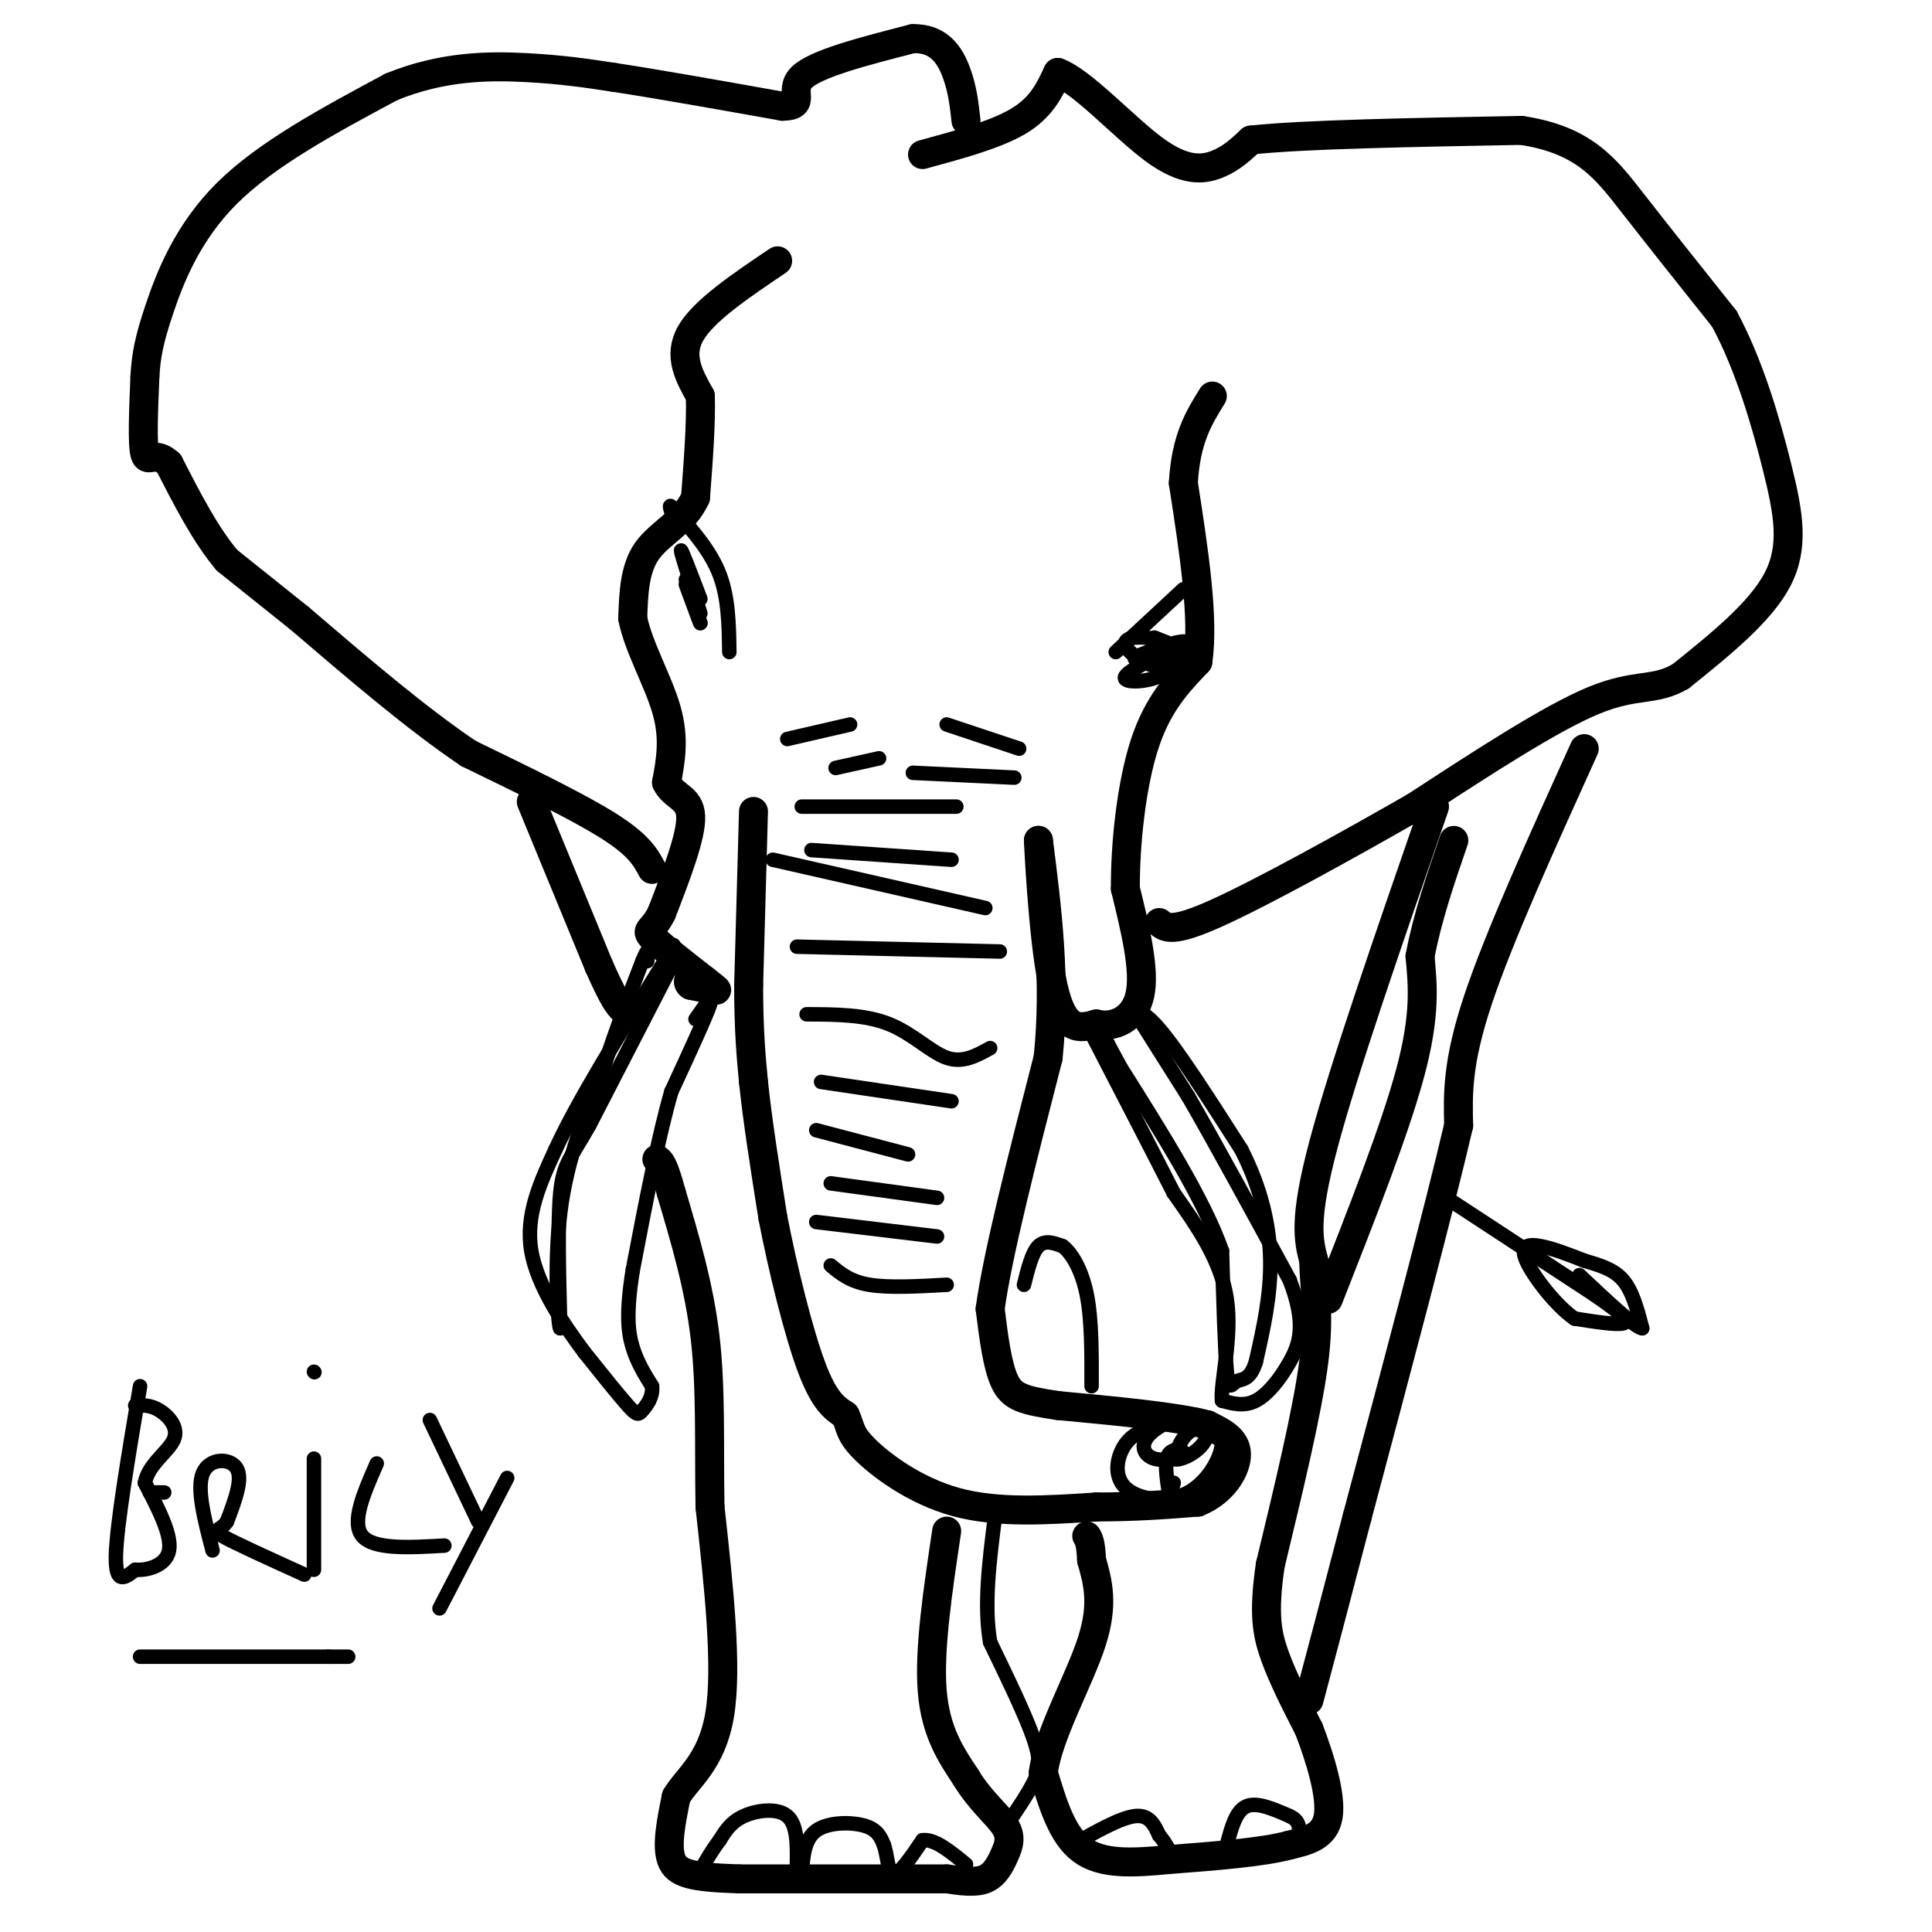 <svg viewBox='0 0 400 400' version='1.1' xmlns='http://www.w3.org/2000/svg' xmlns:xlink='http://www.w3.org/1999/xlink'><g fill='none' stroke='#000000' stroke-width='6' stroke-linecap='round' stroke-linejoin='round'><path d='M156,168c0.000,0.000 -1.000,36.000 -1,36'/><path d='M155,204c0.000,9.333 0.500,14.667 1,20'/><path d='M156,224c0.833,8.000 2.417,18.000 4,28'/><path d='M160,252c2.089,10.800 5.311,23.800 8,31c2.689,7.200 4.844,8.600 7,10'/><path d='M175,293c1.202,2.488 0.708,3.708 4,7c3.292,3.292 10.369,8.655 19,11c8.631,2.345 18.815,1.673 29,1'/><path d='M227,312c8.333,0.000 14.667,-0.500 21,-1'/><path d='M248,311c5.311,-2.111 8.089,-6.889 8,-10c-0.089,-3.111 -3.044,-4.556 -6,-6'/><path d='M250,295c-6.167,-1.667 -18.583,-2.833 -31,-4'/><path d='M219,291c-7.133,-1.067 -9.467,-1.733 -11,-5c-1.533,-3.267 -2.267,-9.133 -3,-15'/><path d='M205,271c1.500,-11.167 6.750,-31.583 12,-52'/><path d='M217,219c1.667,-16.167 -0.167,-30.583 -2,-45'/><path d='M215,174c-0.044,-0.689 0.844,20.089 3,30c2.156,9.911 5.578,8.956 9,8'/><path d='M227,212c3.533,0.889 7.867,-0.889 9,-6c1.133,-5.111 -0.933,-13.556 -3,-22'/><path d='M233,184c-0.067,-9.333 1.267,-21.667 4,-30c2.733,-8.333 6.867,-12.667 11,-17'/><path d='M248,137c1.333,-9.000 -0.833,-23.000 -3,-37'/><path d='M245,100c0.500,-9.167 3.250,-13.583 6,-18'/><path d='M161,54c-7.667,5.167 -15.333,10.333 -18,15c-2.667,4.667 -0.333,8.833 2,13'/><path d='M145,82c0.167,5.667 -0.417,13.333 -1,21'/><path d='M144,103c-2.244,5.089 -7.356,7.311 -10,11c-2.644,3.689 -2.822,8.844 -3,14'/><path d='M131,128c1.089,5.733 5.311,13.067 7,19c1.689,5.933 0.844,10.467 0,15'/><path d='M138,162c1.378,3.000 4.822,3.000 5,7c0.178,4.000 -2.911,12.000 -6,20'/><path d='M137,189c-1.867,3.822 -3.533,3.378 -2,5c1.533,1.622 6.267,5.311 11,9'/><path d='M146,203c2.378,1.889 2.822,2.111 2,2c-0.822,-0.111 -2.911,-0.556 -5,-1'/><path d='M143,204c-0.833,-0.500 -0.417,-1.250 0,-2'/><path d='M135,180c-1.333,-2.500 -2.667,-5.000 -9,-9c-6.333,-4.000 -17.667,-9.500 -29,-15'/><path d='M97,156c-10.667,-7.167 -22.833,-17.583 -35,-28'/><path d='M62,128c-8.333,-6.667 -11.667,-9.333 -15,-12'/><path d='M47,116c-4.500,-5.333 -8.250,-12.667 -12,-20'/><path d='M35,96c-2.978,-2.844 -4.422,0.044 -5,-2c-0.578,-2.044 -0.289,-9.022 0,-16'/><path d='M30,78c0.250,-4.476 0.875,-7.667 3,-14c2.125,-6.333 5.750,-15.810 14,-24c8.250,-8.190 21.125,-15.095 34,-22'/><path d='M81,18c10.711,-4.400 20.489,-4.400 28,-4c7.511,0.400 12.756,1.200 18,2'/><path d='M127,16c8.833,1.333 21.917,3.667 35,6'/><path d='M162,22c5.311,-0.044 1.089,-3.156 4,-6c2.911,-2.844 12.956,-5.422 23,-8'/><path d='M189,8c5.489,-0.133 7.711,3.533 9,7c1.289,3.467 1.644,6.733 2,10'/><path d='M191,32c7.667,-2.083 15.333,-4.167 20,-7c4.667,-2.833 6.333,-6.417 8,-10'/><path d='M219,15c5.071,1.833 13.750,11.417 20,16c6.250,4.583 10.071,4.167 13,3c2.929,-1.167 4.964,-3.083 7,-5'/><path d='M259,29c10.500,-1.167 33.250,-1.583 56,-2'/><path d='M315,27c12.978,1.956 17.422,7.844 23,15c5.578,7.156 12.289,15.578 19,24'/><path d='M357,66c5.190,9.595 8.667,21.583 11,31c2.333,9.417 3.524,16.262 0,23c-3.524,6.738 -11.762,13.369 -20,20'/><path d='M348,140c-5.467,3.244 -9.133,1.356 -18,5c-8.867,3.644 -22.933,12.822 -37,22'/><path d='M293,167c-14.333,8.222 -31.667,17.778 -41,22c-9.333,4.222 -10.667,3.111 -12,2'/><path d='M297,167c-9.417,27.167 -18.833,54.333 -23,70c-4.167,15.667 -3.083,19.833 -2,24'/><path d='M272,261c0.089,6.533 1.311,10.867 0,21c-1.311,10.133 -5.156,26.067 -9,42'/><path d='M263,324c-1.489,10.089 -0.711,14.311 1,19c1.711,4.689 4.356,9.844 7,15'/><path d='M271,358c2.333,6.067 4.667,13.733 4,18c-0.667,4.267 -4.333,5.133 -8,6'/><path d='M267,382c-5.500,1.500 -15.250,2.250 -25,3'/><path d='M242,385c-7.533,0.733 -13.867,1.067 -18,-2c-4.133,-3.067 -6.067,-9.533 -8,-16'/><path d='M216,367c0.978,-7.733 7.422,-19.067 10,-27c2.578,-7.933 1.289,-12.467 0,-17'/><path d='M226,323c-0.167,-3.667 -0.583,-4.333 -1,-5'/><path d='M196,317c-1.833,12.250 -3.667,24.500 -3,33c0.667,8.500 3.833,13.250 7,18'/><path d='M200,368c2.856,4.766 6.498,7.679 8,10c1.502,2.321 0.866,4.048 0,6c-0.866,1.952 -1.962,4.129 -4,5c-2.038,0.871 -5.019,0.435 -8,0'/><path d='M196,389c-8.500,0.000 -25.750,0.000 -43,0'/><path d='M153,389c-9.844,-0.311 -12.956,-1.089 -14,-4c-1.044,-2.911 -0.022,-7.956 1,-13'/><path d='M140,372c2.244,-3.889 7.356,-7.111 9,-17c1.644,-9.889 -0.178,-26.444 -2,-43'/><path d='M147,312c-0.222,-13.133 0.222,-24.467 -1,-35c-1.222,-10.533 -4.111,-20.267 -7,-30'/><path d='M139,247c-1.667,-6.167 -2.333,-6.583 -3,-7'/><path d='M110,166c0.000,0.000 14.000,34.000 14,34'/><path d='M124,200c3.167,7.167 4.083,8.083 5,9'/><path d='M275,269c6.917,-17.583 13.833,-35.167 17,-47c3.167,-11.833 2.583,-17.917 2,-24'/><path d='M294,198c1.500,-8.000 4.250,-16.000 7,-24'/><path d='M328,155c-8.833,19.500 -17.667,39.000 -22,52c-4.333,13.000 -4.167,19.500 -4,26'/><path d='M302,233c-4.167,17.833 -12.583,49.417 -21,81'/><path d='M281,314c-5.167,19.833 -7.583,28.917 -10,38'/></g>
<g fill='none' stroke='#000000' stroke-width='3' stroke-linecap='round' stroke-linejoin='round'><path d='M172,262c2.000,1.667 4.000,3.333 8,4c4.000,0.667 10.000,0.333 16,0'/><path d='M169,253c0.000,0.000 25.000,3.000 25,3'/><path d='M240,295c-2.632,0.784 -5.264,1.568 -7,4c-1.736,2.432 -2.576,6.511 0,9c2.576,2.489 8.567,3.389 13,1c4.433,-2.389 7.309,-8.066 7,-11c-0.309,-2.934 -3.803,-3.124 -6,-2c-2.197,1.124 -3.099,3.562 -4,6'/><path d='M243,302c0.642,0.655 4.246,-0.706 6,-3c1.754,-2.294 1.656,-5.521 -1,-6c-2.656,-0.479 -7.872,1.789 -10,4c-2.128,2.211 -1.168,4.366 1,5c2.168,0.634 5.545,-0.252 6,-1c0.455,-0.748 -2.013,-1.356 -3,0c-0.987,1.356 -0.494,4.678 0,8'/><path d='M242,309c0.167,1.000 0.583,-0.500 1,-2'/><path d='M151,135c-0.083,-5.583 -0.167,-11.167 -2,-16c-1.833,-4.833 -5.417,-8.917 -9,-13'/><path d='M140,106c-1.667,-2.167 -1.333,-1.083 -1,0'/><path d='M231,135c0.000,0.000 14.000,-13.000 14,-13'/><path d='M248,132c-7.044,3.244 -14.089,6.489 -15,8c-0.911,1.511 4.311,1.289 7,0c2.689,-1.289 2.844,-3.644 3,-6'/><path d='M243,134c-1.184,-1.491 -5.643,-2.217 -8,-2c-2.357,0.217 -2.611,1.378 -1,3c1.611,1.622 5.088,3.706 8,3c2.912,-0.706 5.261,-4.202 4,-5c-1.261,-0.798 -6.130,1.101 -11,3'/><path d='M235,136c-0.726,0.845 2.958,1.458 5,1c2.042,-0.458 2.440,-1.988 2,-3c-0.440,-1.012 -1.720,-1.506 -3,-2'/><path d='M145,124c-2.000,-5.250 -4.000,-10.500 -4,-10c0.000,0.500 2.000,6.750 4,13'/><path d='M144,211c1.917,-2.750 3.833,-5.500 3,-3c-0.833,2.500 -4.417,10.250 -8,18'/><path d='M139,226c-2.667,9.167 -5.333,23.083 -8,37'/><path d='M131,263c-1.422,8.956 -0.978,12.844 0,16c0.978,3.156 2.489,5.578 4,8'/><path d='M135,287c0.238,2.298 -1.167,4.042 -2,5c-0.833,0.958 -1.095,1.131 -3,-1c-1.905,-2.131 -5.452,-6.565 -9,-11'/><path d='M121,280c-4.067,-5.444 -9.733,-13.556 -11,-21c-1.267,-7.444 1.867,-14.222 5,-21'/><path d='M115,238c4.500,-9.833 13.250,-23.917 22,-38'/><path d='M137,200c3.833,-6.667 2.417,-4.333 1,-2'/><path d='M234,208c0.000,0.000 12.000,19.000 12,19'/><path d='M246,227c5.500,9.500 13.250,23.750 21,38'/><path d='M267,265c3.583,9.250 2.042,13.375 0,17c-2.042,3.625 -4.583,6.750 -7,8c-2.417,1.250 -4.708,0.625 -7,0'/><path d='M253,290c-0.378,-3.689 2.178,-12.911 1,-21c-1.178,-8.089 -6.089,-15.044 -11,-22'/><path d='M243,247c-4.667,-9.167 -10.833,-21.083 -17,-33'/><path d='M212,266c0.833,-3.333 1.667,-6.667 3,-8c1.333,-1.333 3.167,-0.667 5,0'/><path d='M220,258c1.844,1.378 3.956,4.822 5,10c1.044,5.178 1.022,12.089 1,19'/><path d='M172,245c0.000,0.000 22.000,3.000 22,3'/><path d='M169,234c0.000,0.000 19.000,5.000 19,5'/><path d='M170,224c0.000,0.000 27.000,4.000 27,4'/><path d='M167,210c6.044,0.022 12.089,0.044 17,2c4.911,1.956 8.689,5.844 12,7c3.311,1.156 6.156,-0.422 9,-2'/><path d='M165,196c0.000,0.000 42.000,1.000 42,1'/><path d='M160,178c0.000,0.000 44.000,10.000 44,10'/><path d='M197,178c0.000,0.000 -29.000,-2.000 -29,-2'/><path d='M166,167c0.000,0.000 32.000,0.000 32,0'/><path d='M210,161c0.000,0.000 -21.000,-1.000 -21,-1'/><path d='M173,159c0.000,0.000 9.000,-2.000 9,-2'/><path d='M163,153c0.000,0.000 13.000,-3.000 13,-3'/><path d='M196,150c0.000,0.000 15.000,5.000 15,5'/><path d='M301,249c0.000,0.000 29.000,19.000 29,19'/><path d='M330,268c6.289,4.333 7.511,5.667 6,6c-1.511,0.333 -5.756,-0.333 -10,-1'/><path d='M326,273c-3.881,-2.655 -8.583,-8.792 -10,-12c-1.417,-3.208 0.452,-3.488 3,-3c2.548,0.488 5.774,1.744 9,3'/><path d='M328,261c3.000,0.911 6.000,1.689 8,4c2.000,2.311 3.000,6.156 4,10'/><path d='M340,275c-1.500,-0.167 -7.250,-5.583 -13,-11'/><path d='M222,382c5.000,-2.833 10.000,-5.667 13,-6c3.000,-0.333 4.000,1.833 5,4'/><path d='M240,380c1.333,1.500 2.167,3.250 3,5'/><path d='M209,377c1.911,-2.822 3.822,-5.644 5,-8c1.178,-2.356 1.622,-4.244 0,-9c-1.622,-4.756 -5.311,-12.378 -9,-20'/><path d='M205,340c-1.333,-7.667 -0.167,-16.833 1,-26'/><path d='M165,386c0.044,-4.111 0.089,-8.222 -2,-10c-2.089,-1.778 -6.311,-1.222 -9,0c-2.689,1.222 -3.844,3.111 -5,5'/><path d='M149,381c-1.667,2.167 -3.333,5.083 -5,8'/><path d='M166,388c0.244,-3.600 0.489,-7.200 3,-9c2.511,-1.800 7.289,-1.800 10,-1c2.711,0.800 3.356,2.400 4,4'/><path d='M183,382c0.800,2.267 0.800,5.933 2,6c1.200,0.067 3.600,-3.467 6,-7'/><path d='M191,381c2.500,-0.333 5.750,2.333 9,5'/><path d='M254,382c0.917,-3.500 1.833,-7.000 4,-8c2.167,-1.000 5.583,0.500 9,2'/><path d='M267,376c1.833,0.833 1.917,1.917 2,3'/><path d='M142,120c0.000,0.000 3.000,9.000 3,9'/><path d='M145,129c0.000,0.167 -1.500,-3.917 -3,-8'/><path d='M31,309c0.000,0.000 3.000,0.000 3,0'/><path d='M29,287c-2.417,14.333 -4.833,28.667 -5,35c-0.167,6.333 1.917,4.667 4,3'/><path d='M28,325c2.400,0.200 6.400,-0.800 7,-4c0.600,-3.200 -2.200,-8.600 -5,-14'/><path d='M30,307c0.702,-3.857 4.958,-6.500 6,-9c1.042,-2.500 -1.131,-4.857 -3,-6c-1.869,-1.143 -3.435,-1.071 -5,-1'/><path d='M44,321c-1.667,-6.400 -3.333,-12.800 -2,-16c1.333,-3.200 5.667,-3.200 7,-1c1.333,2.200 -0.333,6.600 -2,11'/><path d='M47,315c-1.289,2.022 -3.511,1.578 -1,3c2.511,1.422 9.756,4.711 17,8'/><path d='M65,325c0.000,0.000 0.000,-23.000 0,-23'/><path d='M65,284c0.000,0.000 0.100,0.100 0.1,0.1'/><path d='M78,303c-2.667,6.083 -5.333,12.167 -3,15c2.333,2.833 9.667,2.417 17,2'/><path d='M105,306c0.000,0.000 -14.000,27.000 -14,27'/><path d='M99,315c0.000,0.000 -10.000,-21.000 -10,-21'/><path d='M29,343c0.000,0.000 39.000,0.000 39,0'/><path d='M68,343c6.667,0.000 3.833,0.000 1,0'/><path d='M139,200c0.000,0.000 -17.000,33.000 -17,33'/><path d='M122,233c-3.978,7.000 -5.422,8.000 -6,14c-0.578,6.000 -0.289,17.000 0,28'/><path d='M116,275c-0.400,0.356 -1.400,-12.756 0,-24c1.400,-11.244 5.200,-20.622 9,-30'/><path d='M125,221c2.833,-8.667 5.417,-15.333 8,-22'/><path d='M133,199c1.500,-3.667 1.250,-1.833 1,0'/><path d='M233,210c1.500,-0.833 3.000,-1.667 7,3c4.000,4.667 10.500,14.833 17,25'/><path d='M257,238c4.111,8.067 5.889,15.733 6,23c0.111,7.267 -1.444,14.133 -3,21'/><path d='M260,282c-1.262,3.976 -2.917,3.417 -4,4c-1.083,0.583 -1.595,2.310 -2,-2c-0.405,-4.310 -0.702,-14.655 -1,-25'/><path d='M253,259c-3.667,-10.500 -12.333,-24.250 -21,-38'/><path d='M232,221c-4.000,-7.333 -3.500,-6.667 -3,-6'/></g>
</svg>